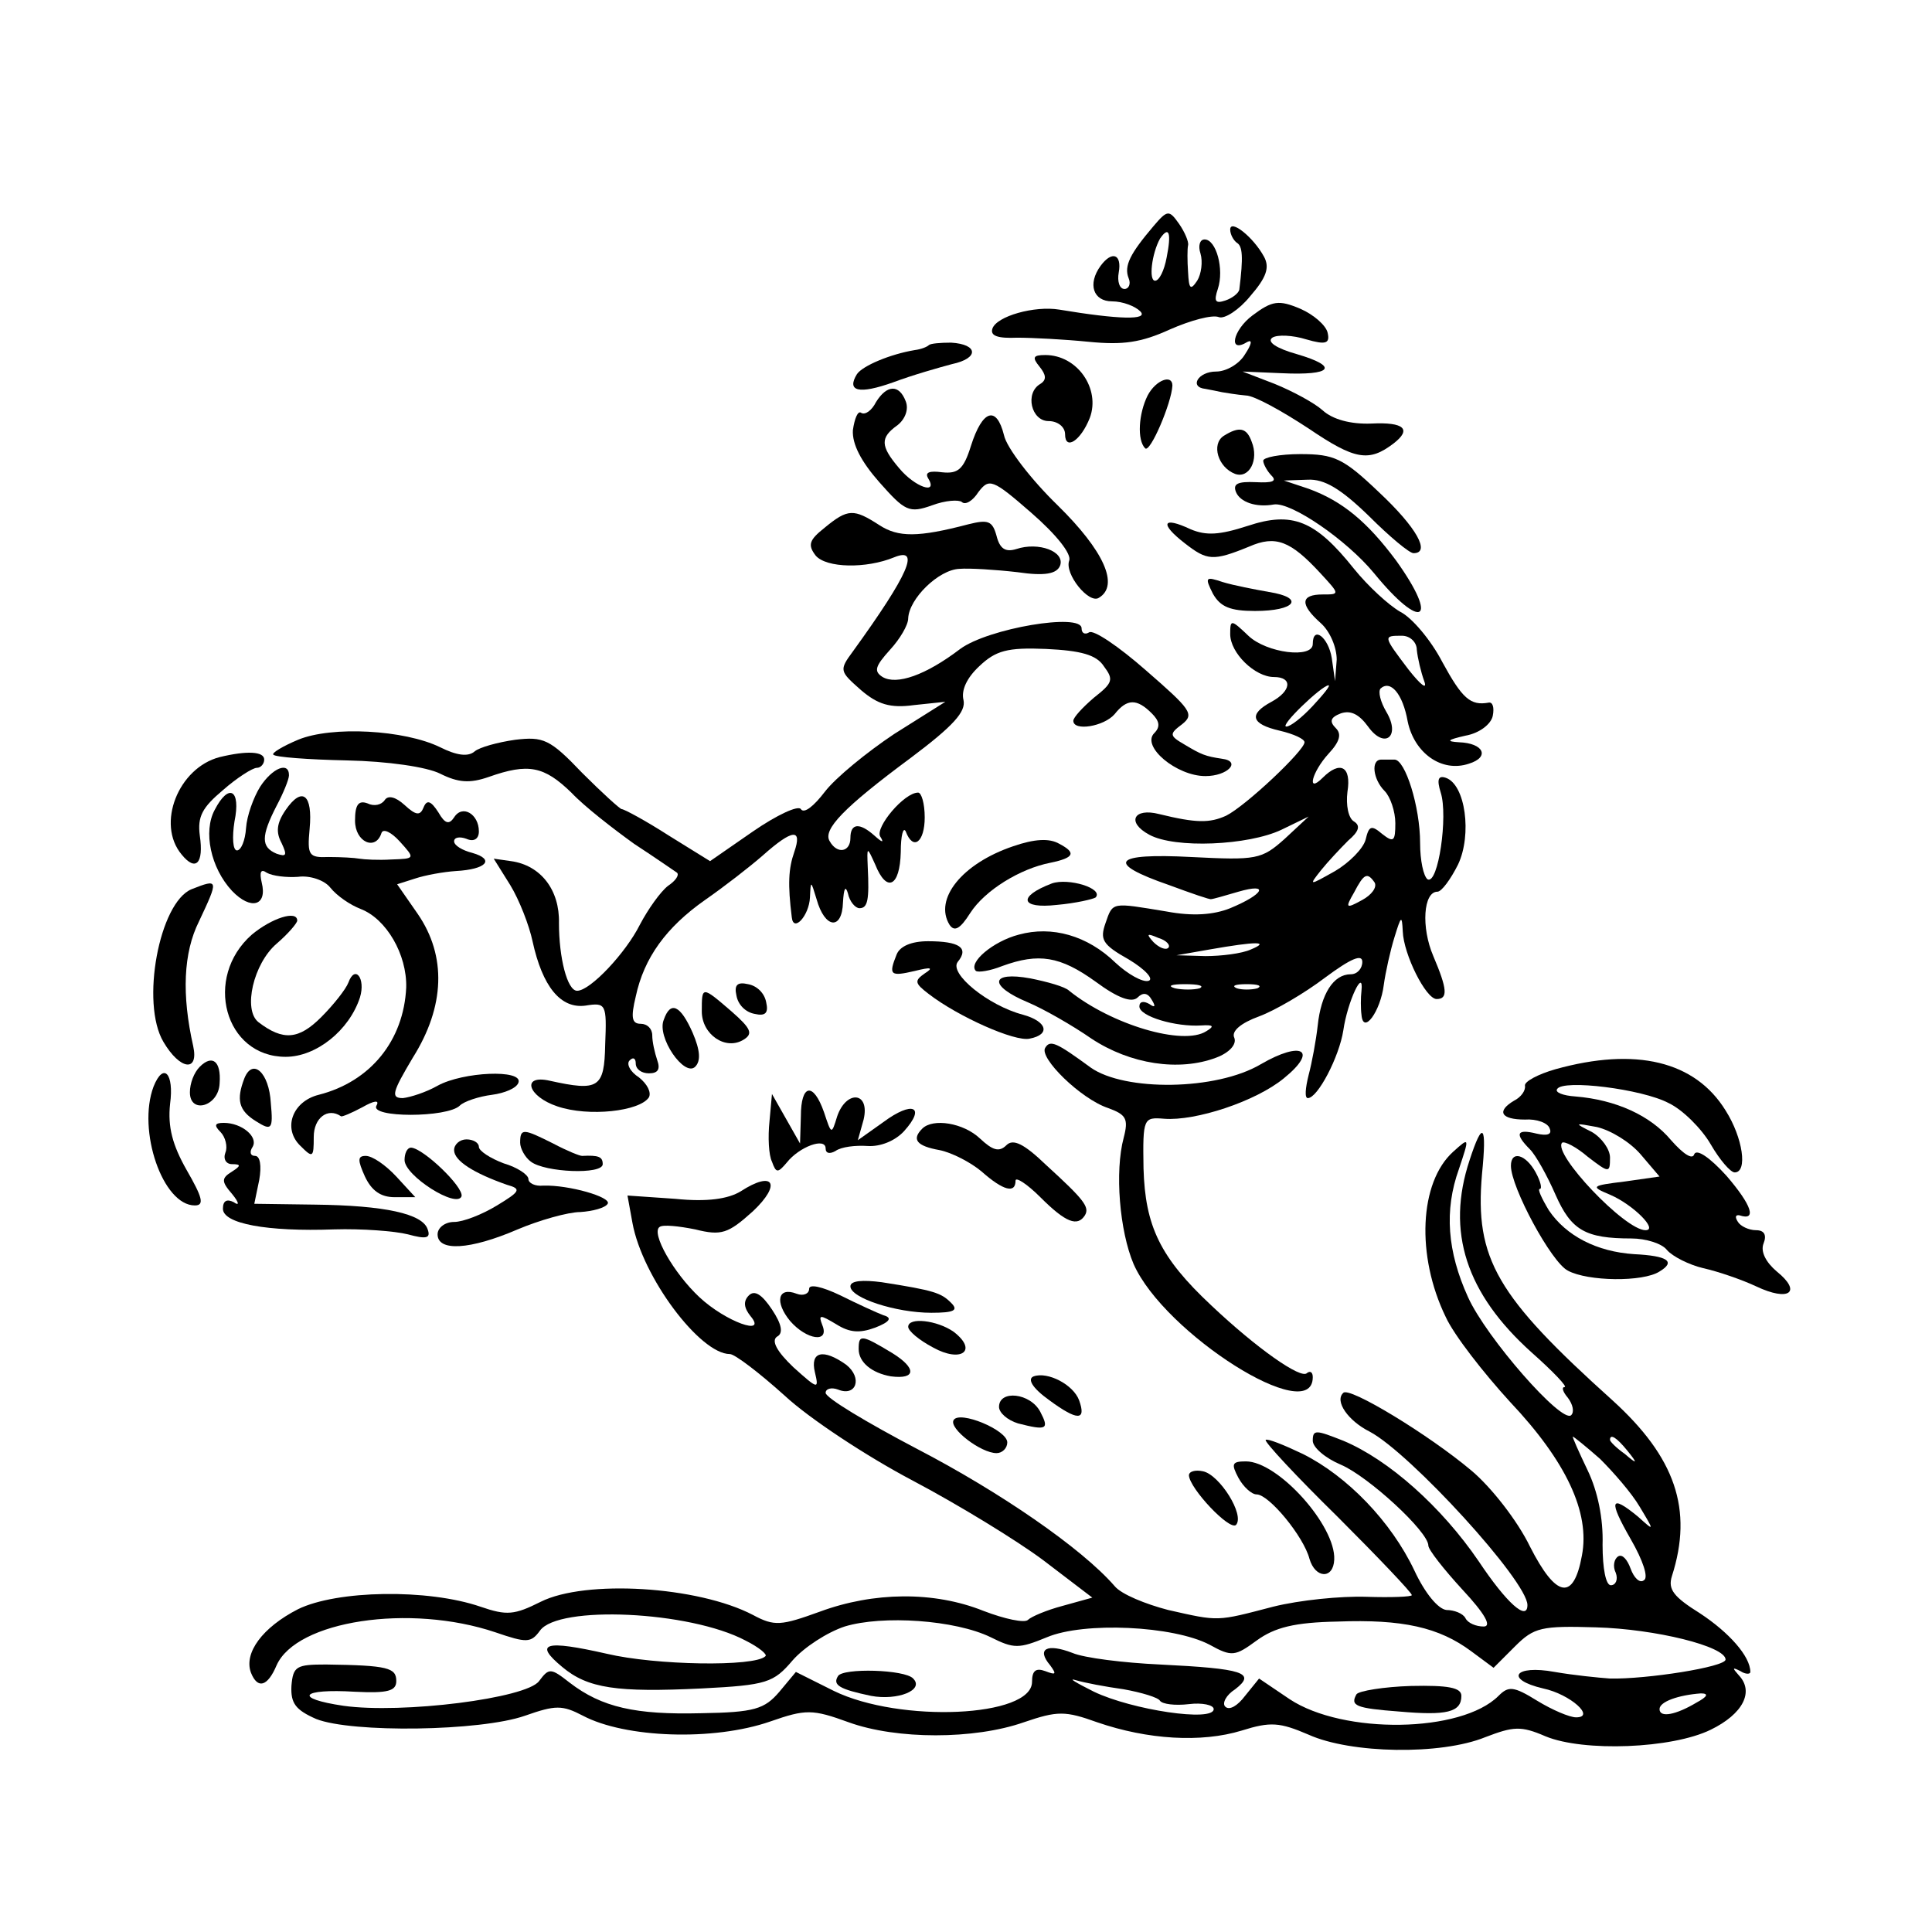 <?xml version="1.0" standalone="no"?>
<!DOCTYPE svg PUBLIC "-//W3C//DTD SVG 20010904//EN"
 "http://www.w3.org/TR/2001/REC-SVG-20010904/DTD/svg10.dtd">
<svg version="1.0" xmlns="http://www.w3.org/2000/svg"
 width="234pt" height="234pt" viewBox="0 0 234 234"
 preserveAspectRatio="xMidYMid meet">
<g transform="translate(0,234) scale(0.1,-0.1)"
fill="#000000" stroke="none">
<path d="M1397 2066 c-28 -33 -36 -48 -30 -63 3 -7 0 -13 -5 -13 -6 0 -9 9 -7
20 4 22 -8 27 -22 8 -16 -22 -9 -43 14 -43 13 0 28 -6 34 -12 11 -11 -26 -10
-98 2 -30 5 -76 -8 -81 -23 -3 -9 7 -12 30 -11 18 0 57 -2 87 -5 41 -4 63 -1
98 15 25 11 51 18 59 15 7 -3 25 9 38 25 20 23 24 35 17 48 -13 24 -41 46 -41
33 0 -6 4 -13 8 -16 7 -4 8 -17 3 -57 -1 -4 -8 -10 -17 -13 -12 -4 -14 -1 -9
14 8 24 -2 60 -16 60 -6 0 -8 -8 -5 -17 3 -10 1 -25 -4 -33 -8 -12 -10 -10
-11 10 -1 14 -1 29 0 33 1 4 -4 16 -11 26 -12 17 -14 17 -31 -3z m16 -38 c-3
-16 -9 -28 -14 -28 -8 0 -4 33 6 51 11 16 14 7 8 -23z"/>
<path d="M1517 1958 c-24 -18 -30 -47 -6 -32 6 3 5 -3 -3 -15 -7 -12 -23 -21
-35 -21 -22 0 -33 -19 -13 -21 6 -1 15 -3 20 -4 6 -1 18 -3 29 -4 10 0 44 -19
76 -40 56 -38 73 -41 103 -18 22 17 13 26 -27 24 -25 -1 -47 5 -59 16 -10 9
-36 23 -58 32 l-39 15 47 -2 c62 -3 70 8 19 23 -25 7 -37 15 -30 20 6 4 25 3
41 -2 24 -7 29 -5 26 8 -2 9 -17 22 -33 29 -26 11 -34 10 -58 -8z"/>
<path d="M1125 1922 c-2 -2 -9 -5 -17 -6 -30 -5 -63 -19 -70 -29 -13 -21 2
-25 44 -10 24 9 56 18 71 22 33 7 32 24 -1 26 -13 0 -25 -1 -27 -3z"/>
<path d="M1259 1896 c8 -10 9 -16 1 -21 -19 -11 -11 -45 10 -45 11 0 20 -7 20
-16 0 -20 19 -8 30 20 13 35 -15 76 -54 76 -15 0 -16 -3 -7 -14z"/>
<path d="M1390 1861 c-11 -22 -13 -54 -3 -64 6 -6 32 55 33 76 0 14 -20 7 -30
-12z"/>
<path d="M1061 1853 c-5 -10 -13 -16 -18 -13 -4 3 -8 -7 -10 -21 -1 -17 10
-38 32 -63 31 -35 36 -38 64 -28 16 6 32 7 36 4 4 -4 13 1 20 12 13 17 17 16
64 -25 31 -27 49 -50 46 -58 -6 -16 24 -53 36 -45 25 15 6 57 -50 112 -32 31
-62 70 -65 85 -9 36 -26 31 -40 -13 -9 -29 -16 -34 -35 -32 -15 2 -21 0 -17
-7 13 -21 -16 -11 -35 12 -23 27 -23 37 -2 52 9 7 14 19 10 29 -8 21 -23 20
-36 -1z"/>
<path d="M1482 1812 c-15 -10 -7 -38 14 -46 17 -6 29 17 20 39 -6 17 -15 19
-34 7z"/>
<path d="M1530 1782 c0 -4 5 -13 10 -18 7 -7 1 -9 -19 -8 -22 1 -28 -2 -24
-12 5 -12 24 -19 46 -15 21 3 88 -43 121 -83 58 -71 80 -59 27 15 -35 47 -65
72 -106 87 l-30 10 29 1 c20 1 40 -11 74 -44 25 -25 49 -45 54 -45 21 0 4 31
-42 74 -43 41 -54 46 -95 46 -25 0 -45 -4 -45 -8z"/>
<path d="M999 1701 c-19 -15 -21 -21 -11 -34 13 -15 61 -16 95 -2 32 13 18
-20 -50 -114 -17 -23 -16 -24 10 -47 20 -17 35 -22 64 -18 l38 4 -62 -39 c-33
-22 -71 -53 -84 -70 -13 -17 -25 -27 -29 -21 -3 5 -29 -7 -58 -27 l-52 -36
-50 31 c-28 18 -54 32 -57 32 -2 0 -24 20 -48 44 -39 41 -47 44 -81 40 -21 -3
-43 -9 -49 -14 -8 -7 -22 -5 -42 5 -43 21 -131 26 -172 9 -19 -8 -32 -16 -30
-18 2 -3 42 -6 89 -7 50 -1 97 -8 113 -16 22 -11 36 -12 59 -4 48 17 67 13
100 -19 16 -17 51 -44 76 -62 26 -17 49 -33 52 -35 3 -3 -2 -10 -11 -16 -9 -7
-24 -28 -34 -47 -17 -34 -60 -80 -76 -80 -12 0 -22 40 -22 82 1 40 -22 70 -58
75 l-21 3 20 -32 c11 -18 23 -49 27 -68 12 -55 34 -82 64 -78 25 4 26 2 24
-47 -1 -53 -8 -57 -67 -44 -35 8 -27 -19 9 -31 38 -13 100 -6 111 11 3 6 -2
16 -12 24 -11 7 -16 17 -11 21 4 4 7 2 7 -4 0 -7 7 -12 16 -12 11 0 14 5 10
16 -3 9 -6 22 -6 30 0 8 -6 14 -14 14 -11 0 -12 8 -6 33 10 47 37 84 84 117
23 16 54 40 70 54 36 32 48 33 38 4 -7 -20 -8 -39 -3 -79 2 -19 21 2 22 24 1
21 1 21 8 -2 10 -36 31 -38 32 -4 1 17 3 21 6 11 2 -10 9 -18 14 -18 10 0 12
10 10 50 -1 25 -1 25 9 3 14 -35 30 -27 31 15 0 20 3 31 6 25 9 -24 23 -13 23
17 0 17 -4 30 -8 30 -17 0 -52 -42 -46 -53 5 -8 3 -8 -7 1 -18 16 -29 15 -29
-3 0 -17 -16 -20 -25 -4 -9 14 17 41 98 101 52 39 67 56 64 70 -3 12 4 27 19
41 20 19 34 23 81 21 42 -2 61 -7 70 -21 12 -16 11 -20 -12 -38 -14 -12 -25
-24 -25 -28 0 -13 37 -7 50 8 15 19 27 19 45 1 9 -9 11 -16 3 -24 -16 -16 27
-52 62 -52 27 0 44 18 20 21 -20 3 -25 5 -45 17 -19 11 -19 13 -3 25 15 12 10
18 -44 65 -33 29 -64 50 -69 46 -5 -3 -9 -1 -9 5 0 19 -113 0 -147 -25 -42
-32 -77 -44 -94 -34 -11 7 -9 13 9 33 12 13 22 30 22 38 1 24 37 59 62 60 12
1 44 -1 70 -4 34 -5 48 -2 52 8 6 17 -26 29 -53 20 -13 -4 -20 0 -24 16 -5 18
-10 20 -34 14 -61 -16 -85 -16 -108 -1 -31 20 -38 20 -66 -3z"/>
<path d="M1511 1703 c-34 -11 -50 -12 -69 -4 -34 16 -38 7 -7 -17 27 -21 34
-22 78 -4 32 14 50 7 86 -32 24 -26 24 -26 3 -26 -27 0 -28 -12 -2 -35 11 -10
19 -29 19 -44 l-2 -26 -4 28 c-4 25 -23 40 -23 17 0 -18 -56 -11 -78 10 -21
20 -22 20 -22 2 0 -23 30 -52 53 -52 23 0 21 -17 -3 -30 -28 -15 -25 -27 10
-35 17 -4 30 -10 30 -14 0 -10 -71 -77 -95 -89 -20 -9 -36 -9 -81 2 -31 8 -40
-10 -12 -25 31 -17 120 -13 160 6 l33 16 -29 -27 c-28 -25 -34 -26 -113 -22
-95 5 -105 -7 -27 -34 27 -10 50 -18 51 -17 2 0 16 4 33 9 38 11 31 -3 -10
-20 -20 -8 -45 -10 -77 -4 -67 11 -65 12 -74 -14 -7 -20 -4 -26 28 -44 20 -12
31 -24 24 -26 -7 -2 -25 8 -40 22 -34 33 -77 45 -117 34 -31 -8 -62 -34 -52
-44 3 -2 17 0 32 6 44 16 70 12 113 -19 27 -20 44 -26 51 -19 6 6 12 6 17 -3
5 -8 4 -10 -3 -5 -7 4 -12 3 -12 -3 0 -12 44 -25 75 -23 15 1 16 -1 6 -7 -28
-18 -115 8 -166 49 -5 5 -27 11 -47 15 -49 9 -51 -9 -3 -29 19 -8 54 -28 77
-44 47 -31 106 -40 151 -23 16 6 25 16 22 24 -4 8 8 18 30 26 19 7 55 28 80
47 31 23 45 29 45 19 0 -8 -6 -15 -14 -15 -21 0 -36 -24 -40 -62 -2 -18 -7
-45 -11 -60 -4 -16 -5 -28 -1 -28 12 0 38 50 43 82 5 35 25 77 22 48 -1 -8 -1
-22 0 -29 2 -25 23 4 27 36 2 15 8 42 13 58 8 26 9 27 10 7 1 -28 28 -82 41
-82 14 0 13 12 -4 52 -15 35 -12 78 5 78 5 0 16 15 25 33 17 36 9 97 -15 105
-9 3 -11 -2 -6 -18 9 -28 -3 -112 -16 -105 -5 4 -9 23 -9 44 0 44 -18 101 -31
101 -5 0 -12 0 -16 0 -13 0 -10 -24 4 -38 7 -7 13 -25 13 -39 0 -22 -2 -24
-16 -13 -13 11 -16 10 -20 -7 -3 -11 -20 -28 -37 -38 -32 -18 -32 -18 -17 1 8
10 23 26 33 36 13 11 15 18 7 23 -7 4 -10 20 -8 36 5 31 -9 38 -30 17 -20 -20
-13 7 7 29 14 15 16 24 9 31 -8 8 -7 13 6 18 12 4 22 -1 33 -16 20 -28 40 -12
22 18 -7 12 -10 24 -7 28 12 11 27 -6 33 -40 8 -38 41 -62 74 -51 26 8 18 25
-12 26 -16 1 -14 3 8 8 17 3 31 14 33 24 2 10 0 17 -5 16 -22 -4 -32 5 -56 49
-14 27 -37 54 -51 61 -14 8 -39 31 -56 52 -47 59 -75 70 -129 52z m205 -150
c1 -10 5 -27 9 -38 4 -11 -4 -5 -19 14 -31 41 -31 41 -8 41 10 0 18 -8 18 -17z
m-126 -68 c-13 -14 -27 -25 -32 -25 -9 0 42 49 51 50 3 0 -6 -11 -19 -25z m75
-214 c3 -6 -4 -15 -15 -21 -20 -11 -21 -10 -10 9 12 23 16 25 25 12z m-250
-79 c-3 -3 -11 0 -18 7 -9 10 -8 11 6 5 10 -3 15 -9 12 -12z m100 -2 c-11 -5
-36 -8 -55 -8 l-35 1 40 7 c57 10 74 10 50 0z m-62 -47 c-7 -2 -21 -2 -30 0
-10 3 -4 5 12 5 17 0 24 -2 18 -5z m70 0 c-7 -2 -19 -2 -25 0 -7 3 -2 5 12 5
14 0 19 -2 13 -5z"/>
<path d="M1469 1621 c9 -16 21 -21 51 -21 49 0 61 16 17 23 -17 3 -43 8 -56
12 -21 7 -22 6 -12 -14z"/>
<path d="M266 1423 c-50 -13 -77 -81 -46 -118 17 -21 27 -11 22 23 -3 23 3 34
28 55 17 15 36 27 41 27 5 0 9 5 9 10 0 10 -21 11 -54 3z"/>
<path d="M315 1387 c-8 -13 -16 -35 -17 -50 -1 -15 -6 -27 -11 -27 -5 0 -6 16
-3 35 8 39 -7 47 -24 14 -14 -26 -5 -70 21 -98 23 -24 43 -18 36 10 -3 13 -1
17 6 12 7 -4 24 -6 38 -5 14 2 32 -4 39 -13 8 -10 24 -21 37 -26 31 -12 56
-55 55 -95 -3 -64 -43 -114 -106 -130 -32 -8 -44 -41 -22 -62 15 -15 16 -14
16 11 0 23 17 36 33 25 1 -1 13 4 26 11 14 8 21 9 17 2 -9 -15 86 -15 101 0 5
5 23 11 39 13 15 2 30 8 32 15 5 16 -67 13 -98 -4 -14 -8 -33 -14 -42 -15 -15
0 -13 7 12 49 39 62 41 123 6 174 l-25 36 22 7 c12 4 34 8 49 9 37 2 48 14 20
22 -12 3 -22 9 -22 14 0 5 7 6 15 3 9 -4 15 0 15 9 0 21 -20 33 -30 17 -6 -9
-11 -8 -19 6 -9 14 -14 16 -18 6 -4 -10 -9 -10 -23 3 -11 10 -20 12 -24 6 -4
-6 -13 -8 -21 -4 -11 4 -15 -2 -15 -21 0 -26 25 -37 32 -15 2 6 12 1 22 -10
19 -21 19 -21 -10 -22 -16 -1 -33 0 -39 1 -5 1 -22 2 -37 2 -24 -1 -26 2 -23
34 4 42 -9 52 -29 23 -11 -16 -12 -27 -5 -40 7 -15 6 -17 -6 -13 -19 8 -19 21
0 58 8 15 15 32 15 37 0 17 -20 9 -35 -14z"/>
<path d="M1227 1315 c-62 -21 -96 -64 -77 -95 6 -9 13 -5 25 14 18 28 61 54
97 61 29 6 32 12 11 23 -12 7 -30 6 -56 -3z"/>
<path d="M1274 1270 c-42 -16 -38 -31 6 -26 23 2 44 7 47 9 10 11 -33 24 -53
17z"/>
<path d="M232 1263 c-39 -16 -62 -138 -34 -185 20 -34 43 -37 36 -5 -14 62
-12 113 7 151 24 51 24 52 -9 39z"/>
<path d="M305 1208 c-59 -52 -33 -148 41 -148 37 0 77 32 90 72 7 23 -6 40
-14 18 -3 -8 -18 -27 -33 -42 -27 -27 -46 -29 -76 -6 -19 15 -6 71 22 95 14
12 25 25 25 28 0 13 -31 3 -55 -17z"/>
<path d="M1086 1184 c-10 -25 -8 -27 22 -20 20 5 23 4 12 -3 -13 -9 -12 -12 5
-25 35 -27 104 -58 122 -54 26 5 21 21 -8 29 -42 11 -90 50 -79 64 14 17 2 25
-36 25 -20 0 -34 -6 -38 -16z"/>
<path d="M892 1134 c2 -11 11 -20 22 -22 13 -3 17 1 14 14 -2 11 -11 20 -22
22 -13 3 -17 -1 -14 -14z"/>
<path d="M850 1115 c0 -28 29 -48 51 -34 11 7 9 13 -15 34 -36 31 -36 31 -36
0z"/>
<path d="M804 1105 c-9 -21 25 -70 38 -57 7 7 6 20 -3 41 -15 34 -27 39 -35
16z"/>
<path d="M1266 1071 c-8 -12 43 -62 76 -73 22 -8 25 -13 19 -36 -11 -41 -5
-113 12 -153 37 -84 217 -198 217 -137 0 6 -3 8 -7 5 -7 -8 -61 30 -116 82
-62 58 -80 96 -82 166 -1 61 0 62 25 60 38 -3 111 21 145 49 42 34 22 46 -28
17 -54 -32 -165 -33 -206 -4 -41 30 -49 34 -55 24z"/>
<path d="M242 1048 c-7 -7 -12 -20 -12 -31 0 -27 35 -17 36 11 2 27 -9 35 -24
20z"/>
<path d="M1884 1045 c-21 -6 -38 -15 -37 -20 1 -6 -5 -14 -13 -18 -22 -13 -16
-23 13 -23 14 1 28 -4 30 -11 3 -7 -3 -9 -16 -6 -24 6 -27 0 -8 -19 7 -7 21
-32 31 -55 19 -43 36 -53 92 -53 17 0 37 -6 43 -14 7 -8 27 -18 44 -22 18 -4
47 -14 64 -22 40 -19 56 -7 25 18 -13 11 -20 24 -16 34 4 10 1 16 -9 16 -9 0
-19 5 -22 10 -4 6 -3 9 2 8 21 -7 15 12 -16 48 -20 22 -36 33 -39 26 -2 -7
-13 0 -28 17 -25 30 -67 49 -116 53 -15 1 -25 5 -22 9 7 12 103 0 135 -17 17
-8 40 -31 51 -50 11 -19 24 -34 29 -34 16 0 10 42 -11 75 -37 60 -109 77 -206
50z m103 -103 l23 -27 -42 -6 c-41 -5 -42 -6 -18 -16 28 -12 59 -43 43 -43
-25 0 -113 93 -101 106 3 2 17 -5 31 -17 26 -20 27 -20 27 -1 0 10 -10 24 -22
31 -22 11 -21 11 6 6 17 -4 40 -18 53 -33z"/>
<path d="M296 1034 c-10 -26 -7 -39 14 -52 19 -12 21 -10 18 22 -2 37 -22 55
-32 30z"/>
<path d="M186 1024 c-20 -53 11 -144 50 -144 12 0 9 10 -10 43 -17 30 -23 52
-20 80 5 37 -8 51 -20 21z"/>
<path d="M970 988 l-1 -33 -17 30 -17 30 -3 -33 c-2 -19 -1 -41 3 -49 5 -14 7
-14 18 -1 15 19 47 31 47 17 0 -6 5 -7 12 -3 7 5 24 7 39 6 15 -1 33 6 44 18
27 30 10 37 -25 11 l-31 -22 7 25 c8 34 -21 36 -32 4 -7 -23 -7 -22 -16 5 -13
37 -28 34 -28 -5z"/>
<path d="M267 969 c6 -6 9 -18 6 -25 -3 -8 1 -14 8 -14 11 0 11 -2 0 -9 -13
-8 -13 -12 0 -27 9 -11 9 -15 2 -10 -8 4 -13 2 -13 -8 0 -18 53 -28 135 -25
33 1 73 -2 89 -6 22 -6 28 -5 24 6 -6 19 -52 29 -137 30 l-73 1 6 29 c3 17 1
29 -5 29 -6 0 -7 5 -3 11 7 12 -13 29 -35 29 -11 0 -12 -3 -4 -11z"/>
<path d="M1117 973 c-13 -13 -7 -21 21 -26 15 -3 38 -15 51 -26 26 -23 41 -27
41 -11 0 5 14 -4 30 -20 31 -31 45 -36 54 -22 6 10 -1 19 -47 61 -27 26 -40
32 -48 24 -9 -9 -17 -6 -32 8 -20 19 -57 25 -70 12z"/>
<path d="M630 956 c0 -7 6 -18 13 -23 17 -13 87 -16 87 -3 0 9 -5 11 -25 10
-3 0 -18 6 -35 15 -36 18 -40 19 -40 1z"/>
<path d="M1780 935 c-29 -87 -4 -162 75 -233 26 -23 44 -42 40 -42 -4 0 -2 -6
4 -13 6 -8 8 -17 4 -21 -11 -11 -103 94 -125 143 -25 55 -29 105 -11 155 13
39 13 39 -7 21 -41 -37 -45 -126 -9 -200 10 -22 46 -68 78 -103 68 -72 97
-134 87 -186 -10 -55 -31 -52 -63 11 -15 31 -47 72 -71 92 -51 43 -148 102
-155 94 -11 -10 6 -34 32 -47 49 -26 191 -181 191 -210 0 -20 -25 2 -59 53
-45 66 -109 123 -164 146 -33 13 -37 14 -37 0 0 -8 15 -21 34 -29 33 -14 106
-81 106 -98 0 -5 19 -29 41 -53 28 -30 36 -45 26 -45 -9 0 -19 4 -22 10 -3 6
-14 10 -23 10 -10 1 -26 20 -39 48 -28 59 -81 114 -135 141 -23 11 -43 19 -45
17 -2 -2 37 -44 87 -93 49 -49 90 -92 90 -95 0 -2 -25 -3 -55 -2 -31 1 -81 -4
-113 -12 -69 -18 -65 -18 -127 -4 -27 7 -57 19 -65 29 -40 46 -139 114 -239
166 -61 32 -111 62 -111 68 0 5 7 7 15 4 22 -9 30 14 10 30 -28 20 -44 16 -38
-9 5 -21 4 -21 -26 6 -20 19 -27 32 -20 37 8 4 6 15 -6 33 -12 18 -21 24 -28
17 -7 -7 -6 -15 2 -25 21 -25 -30 -7 -62 23 -31 29 -59 78 -48 85 4 3 23 1 43
-3 32 -8 40 -5 70 22 35 33 25 50 -15 24 -15 -9 -40 -13 -79 -9 l-58 4 6 -33
c12 -66 82 -159 118 -159 6 0 36 -23 66 -50 30 -28 100 -74 155 -103 55 -29
127 -73 159 -97 l59 -45 -36 -10 c-19 -5 -38 -13 -42 -17 -4 -4 -28 1 -54 11
-60 24 -133 23 -198 -1 -47 -17 -55 -18 -81 -4 -67 35 -203 43 -257 16 -32
-16 -41 -17 -73 -6 -64 22 -174 20 -221 -3 -43 -22 -66 -53 -57 -77 8 -20 20
-17 31 9 24 54 161 75 265 40 38 -13 43 -13 54 2 22 31 181 24 249 -12 16 -8
27 -17 24 -19 -13 -13 -133 -11 -192 3 -75 17 -89 13 -54 -16 31 -26 66 -31
169 -26 79 4 87 7 110 34 14 16 42 34 63 41 46 14 134 8 177 -13 28 -14 34
-14 68 0 45 19 153 14 197 -9 27 -15 31 -14 57 5 22 16 46 22 98 23 79 3 123
-7 162 -36 l27 -20 26 26 c23 23 32 25 98 23 72 -2 157 -23 157 -39 0 -9 -96
-24 -140 -23 -14 1 -44 4 -67 8 -49 9 -61 -9 -14 -20 33 -7 64 -35 40 -35 -8
0 -29 9 -47 20 -29 18 -35 18 -47 6 -45 -45 -188 -47 -253 -4 l-37 25 -17 -21
c-9 -12 -19 -18 -24 -13 -4 4 1 14 12 21 26 20 10 25 -91 30 -44 2 -92 8 -106
14 -31 12 -44 5 -27 -15 8 -11 7 -12 -6 -7 -11 4 -16 1 -16 -13 0 -43 -160
-50 -240 -11 l-46 23 -20 -24 c-18 -21 -30 -25 -95 -26 -79 -2 -120 7 -159 37
-23 18 -25 18 -37 2 -15 -21 -166 -40 -237 -30 -61 9 -52 21 14 17 40 -2 50 1
50 13 0 16 -10 19 -85 20 -36 0 -40 -2 -42 -26 -1 -21 5 -29 30 -40 43 -17
199 -15 253 4 37 13 45 13 70 0 51 -27 158 -31 227 -7 43 15 51 15 95 -1 58
-21 152 -21 212 0 41 14 50 14 89 0 61 -21 126 -25 175 -10 35 11 46 10 81 -5
51 -23 160 -25 214 -3 34 13 43 14 73 1 46 -19 153 -15 200 8 39 19 53 46 34
66 -8 9 -8 10 2 5 6 -4 12 -4 12 -1 0 19 -26 48 -61 71 -32 20 -39 29 -34 45
26 81 4 144 -72 213 -140 126 -167 171 -158 274 6 60 1 66 -15 17z m158 -362
c16 -16 38 -41 48 -58 18 -30 18 -30 -2 -12 -34 28 -36 20 -9 -27 15 -26 22
-47 16 -50 -5 -4 -12 3 -16 14 -4 11 -10 18 -15 15 -5 -3 -7 -12 -3 -20 3 -8
0 -15 -6 -15 -6 0 -10 20 -10 49 1 32 -6 65 -18 90 -11 23 -19 41 -18 41 1 0
16 -12 33 -27z m33 10 c13 -16 12 -17 -3 -4 -10 7 -18 15 -18 17 0 8 8 3 21
-13z m-610 -289 c22 -4 42 -10 44 -14 3 -4 18 -6 35 -4 16 2 30 -1 30 -6 0
-16 -99 -1 -145 21 -22 11 -32 17 -22 14 10 -3 36 -8 58 -11z m694 -16 c-25
-15 -45 -19 -45 -8 0 9 23 17 50 19 10 0 8 -4 -5 -11z"/>
<path d="M550 947 c0 -13 24 -28 64 -42 18 -5 16 -8 -12 -25 -18 -11 -41 -20
-52 -20 -11 0 -20 -7 -20 -15 0 -21 39 -19 97 6 26 11 61 21 76 21 15 1 30 5
33 10 5 8 -47 23 -78 22 -10 -1 -18 3 -18 8 0 5 -13 14 -30 19 -16 6 -30 15
-30 20 0 5 -7 9 -15 9 -8 0 -15 -6 -15 -13z"/>
<path d="M490 935 c0 -19 63 -59 69 -44 3 11 -46 58 -61 59 -5 0 -8 -7 -8 -15z"/>
<path d="M442 915 c8 -17 19 -25 36 -25 l25 0 -23 25 c-13 14 -29 25 -37 25
-10 0 -10 -5 -1 -25z"/>
<path d="M1830 928 c0 -26 49 -117 69 -127 24 -13 91 -14 111 -1 20 12 10 19
-31 21 -45 3 -82 22 -103 53 -9 15 -14 26 -11 26 3 0 1 9 -5 20 -12 22 -30 27
-30 8z"/>
<path d="M980 779 c0 -6 -7 -9 -15 -6 -23 9 -27 -10 -8 -33 20 -23 48 -27 39
-5 -5 13 -3 13 17 1 16 -10 28 -11 47 -4 18 7 21 12 10 15 -8 3 -32 14 -52 24
-23 11 -38 14 -38 8z"/>
<path d="M1030 782 c0 -14 55 -32 98 -32 28 0 33 3 24 12 -12 12 -20 15 -84
25 -23 3 -38 2 -38 -5z"/>
<path d="M1100 733 c0 -5 13 -16 30 -25 34 -19 55 -4 25 19 -20 14 -55 18 -55
6z"/>
<path d="M1040 706 c0 -16 16 -29 39 -33 31 -4 31 10 2 28 -38 23 -41 23 -41
5z"/>
<path d="M1252 673 c-8 -3 -2 -14 19 -29 34 -25 45 -25 36 0 -7 19 -38 35 -55
29z"/>
<path d="M1210 636 c0 -7 10 -16 23 -20 35 -9 38 -7 27 14 -12 23 -50 27 -50
6z"/>
<path d="M1155 620 c-6 -10 33 -40 52 -40 7 0 13 6 13 13 0 15 -58 39 -65 27z"/>
<path d="M1500 550 c6 -11 16 -20 22 -20 15 0 57 -51 64 -78 7 -24 29 -25 30
-1 2 41 -68 119 -107 119 -17 0 -18 -3 -9 -20z"/>
<path d="M1440 553 c1 -16 49 -67 57 -60 11 12 -20 61 -40 65 -9 2 -17 0 -17
-5z"/>
<path d="M1015 310 c-7 -11 2 -16 40 -24 32 -6 65 7 51 21 -10 11 -85 13 -91
3z"/>
<path d="M1643 288 c-8 -14 -1 -17 52 -21 57 -5 75 -1 75 19 0 10 -16 13 -61
12 -33 -1 -63 -6 -66 -10z"/>
</g>
</svg>
